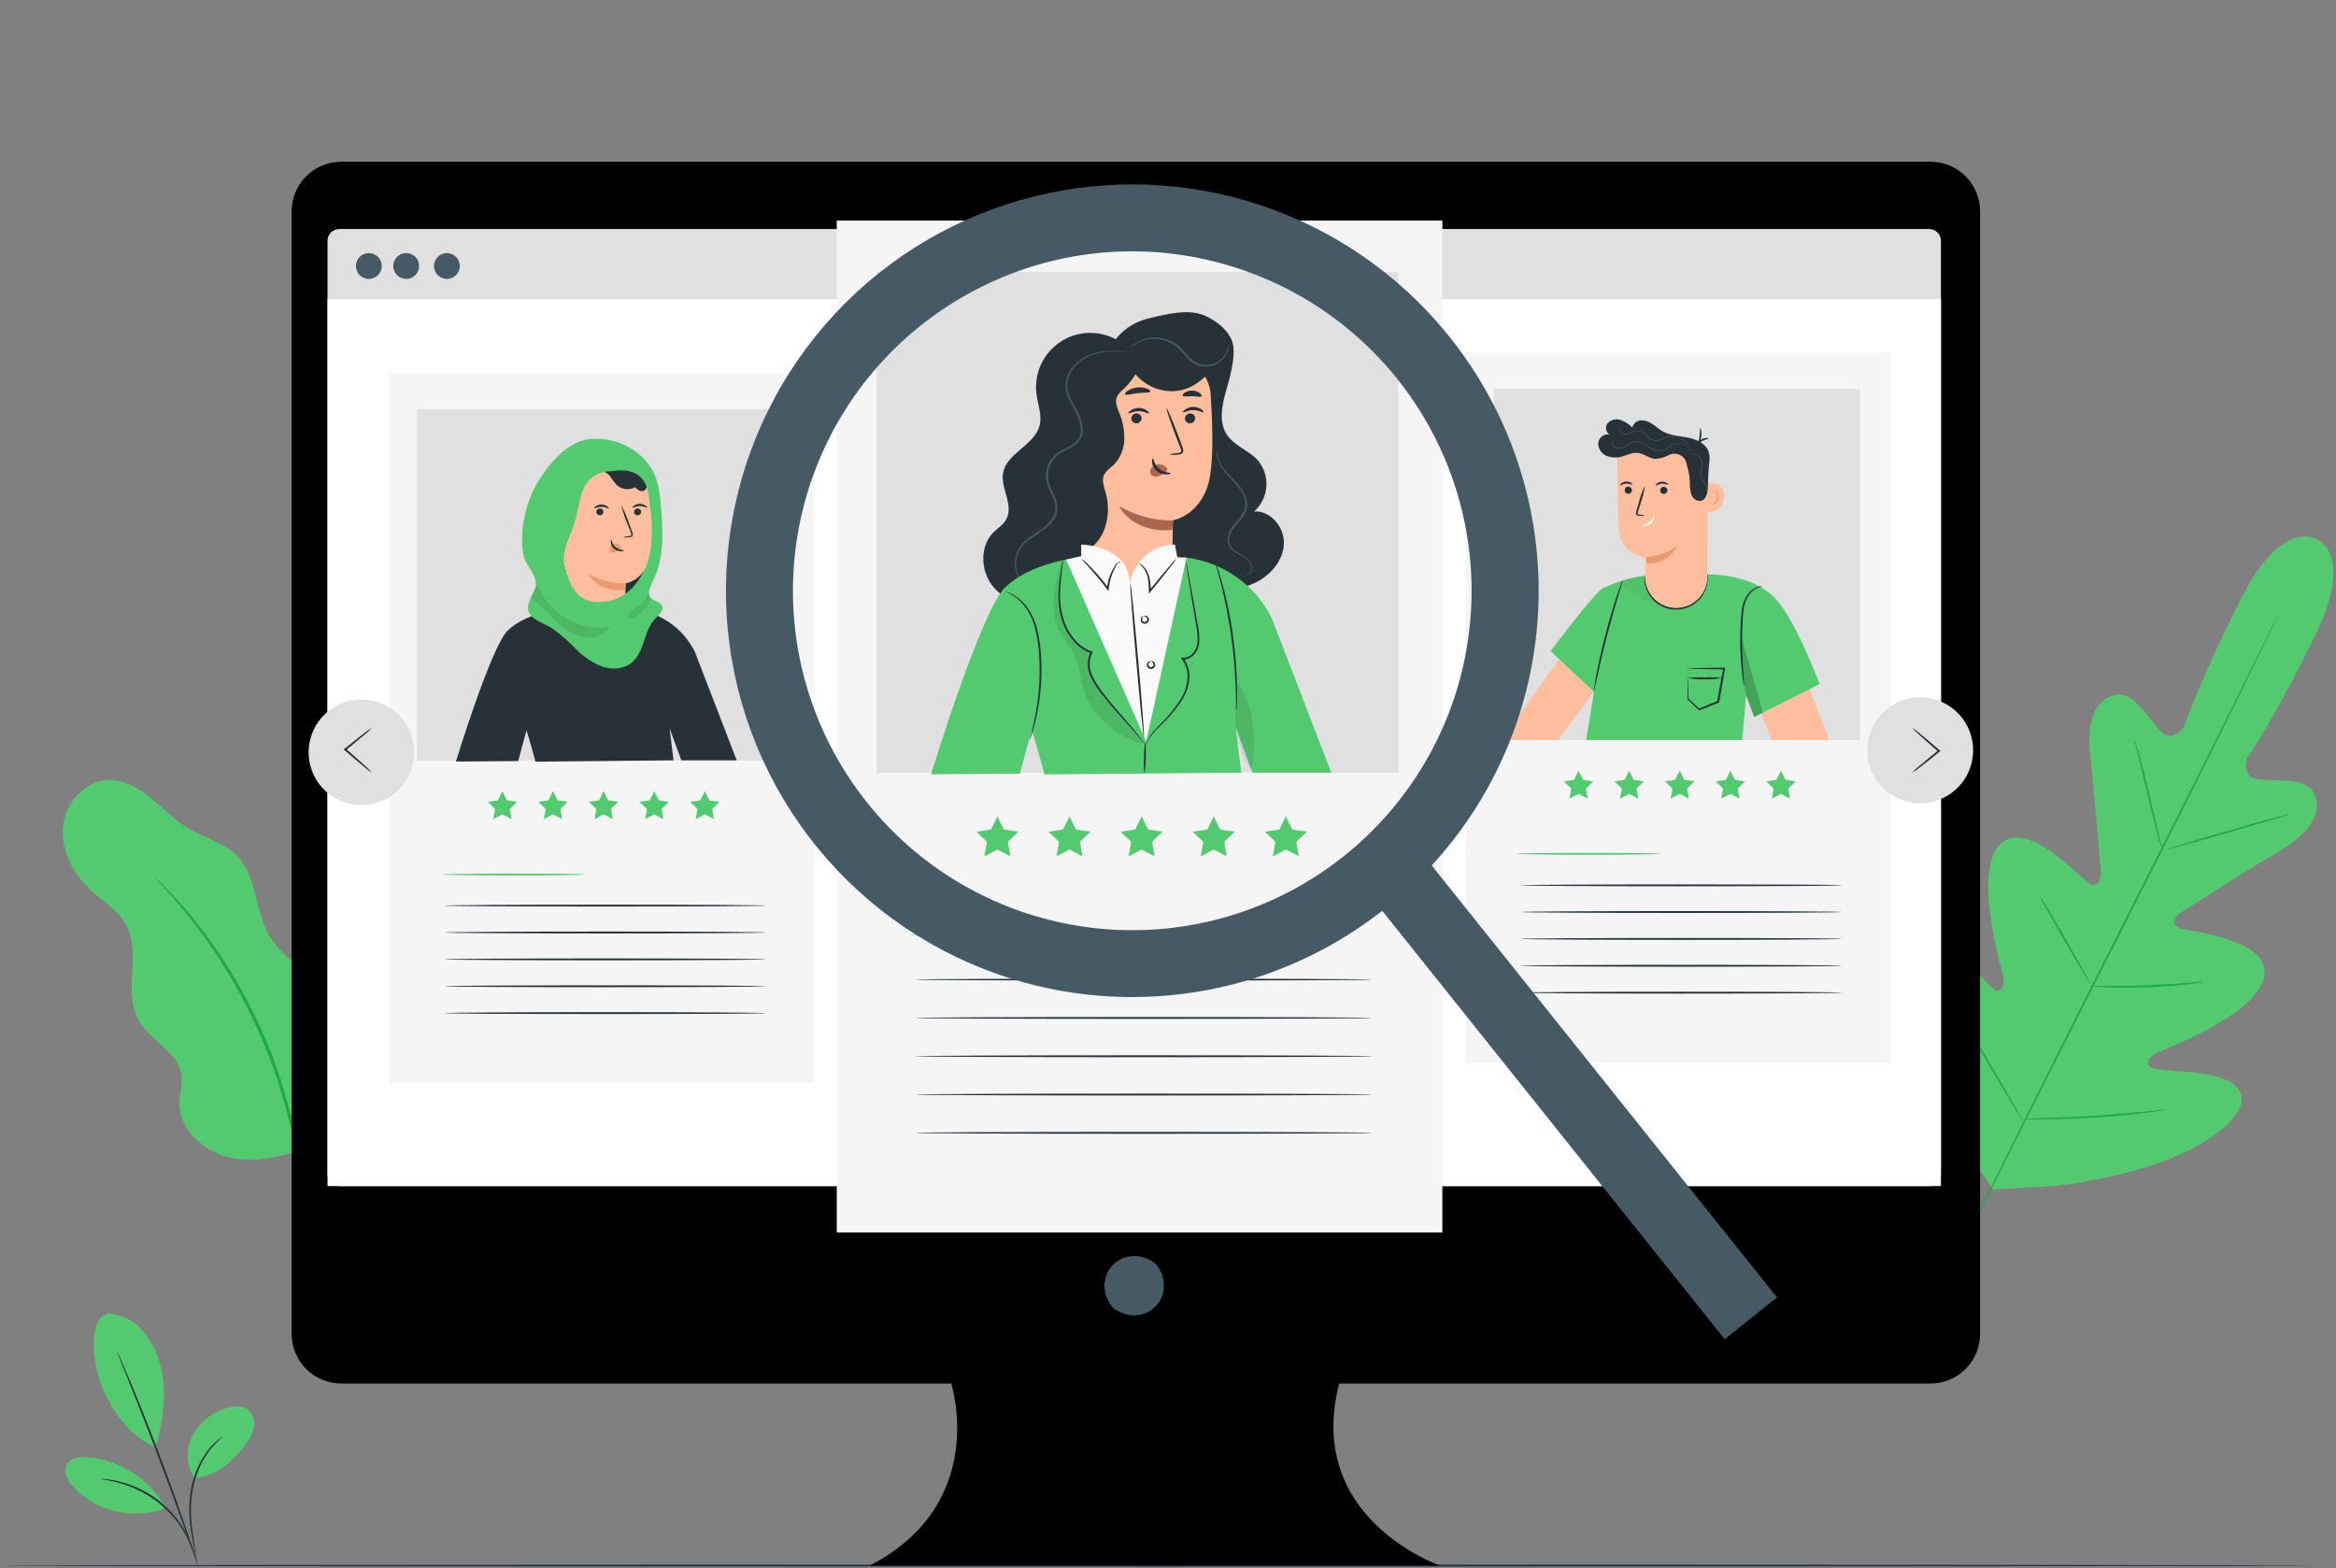 <?xml version="1.0" encoding="UTF-8"?>
<svg xmlns="http://www.w3.org/2000/svg" width="806" height="541" viewBox="0 0 806 541" fill="none">
  <rect x="0" y="0" width="806" height="541" fill="#808080" stroke="none"/>
  <path d="M106.577 395.941C115.782 390.129 119.137 382.608 120.659 371.819C121.384 366.409 120.94 360.905 119.356 355.681C117.773 350.457 115.086 345.633 111.479 341.536C105.442 334.751 96.911 330.099 92.546 322.142C87.906 313.648 88.592 302.41 81.919 295.413C77.329 290.611 70.37 289.052 64.683 285.61C60.043 282.804 56.301 278.763 52.098 275.333C47.895 271.903 42.843 268.997 37.418 269.096C29.248 269.333 22.526 277.041 21.765 285.186C21.004 293.33 25.195 301.4 31.182 306.938C35.522 310.979 40.947 314.172 43.654 319.41C48.768 329.313 42.332 342.447 47.87 352.113C51.911 359.185 61.589 362.926 62.637 371.009C63.011 373.977 62.038 376.945 61.926 379.939C61.552 389.293 69.946 397.226 79.076 399.308C88.205 401.391 97.722 398.947 106.515 395.854" fill="#54CA70"></path>
  <path d="M53.559 302.834C53.825 303.245 54.134 303.625 54.481 303.969L57.3 307.088C58.548 308.41 60.057 310.056 61.678 312.077C63.3 314.097 65.295 316.267 67.203 318.911L70.284 322.977C71.357 324.399 72.342 325.958 73.44 327.53C75.66 330.635 77.73 334.165 79.988 337.832C84.647 345.905 88.735 354.295 92.223 362.939C95.588 371.64 98.334 380.567 100.442 389.655C101.303 393.871 102.201 397.862 102.7 401.653C102.974 403.537 103.311 405.395 103.511 407.129C103.71 408.862 103.86 410.584 104.034 412.205C104.446 415.435 104.496 418.441 104.658 420.936C104.82 423.43 104.87 425.75 104.87 427.571C104.87 429.392 104.87 430.689 104.932 431.762C104.915 432.254 104.948 432.748 105.032 433.234C105.119 432.752 105.161 432.263 105.157 431.774C105.157 430.702 105.244 429.28 105.307 427.571C105.369 425.862 105.419 423.505 105.307 420.911C105.194 418.317 105.207 415.361 104.845 412.105C104.695 410.484 104.546 408.775 104.384 407.004C104.221 405.233 103.897 403.387 103.635 401.491C103.174 397.662 102.313 393.646 101.465 389.405C99.407 380.248 96.672 371.255 93.283 362.502C89.783 353.798 85.643 345.364 80.898 337.271C78.603 333.604 76.495 330.074 74.225 326.969C73.115 325.397 72.093 323.838 71.007 322.429L67.852 318.388C65.894 315.768 63.873 313.598 62.177 311.628C60.481 309.657 58.947 308.048 57.65 306.763L54.669 303.795C54.331 303.439 53.959 303.117 53.559 302.834V302.834Z" fill="#20AA41"></path>
  <path d="M799.334 186.118C799.334 186.118 787.61 178.36 773.329 206.41C759.048 234.461 753.622 250.575 753.622 250.575C753.622 250.575 749.881 256.45 745.802 252.608C741.724 248.767 736.236 237.866 729.376 239.836C722.267 241.869 719.922 249.814 721.281 261.476C722.641 273.138 724.674 298.818 724.848 301.138C725.023 303.458 723.714 306.776 720.546 304.593C717.378 302.41 699.143 282.143 690.038 291.347C680.933 300.552 690.038 332.506 690.973 335.961C691.909 339.416 691.21 340.95 689.552 341.823C687.893 342.696 682.405 335.3 676.979 329.738C671.554 324.175 664.295 318.674 659.518 324.437C654.741 330.199 653.17 354.121 675.932 393.035L687.668 410.347L708.634 409.187C753.373 403.961 771.533 388.32 773.241 381.012C774.95 373.703 766.182 371.208 758.474 370.235C750.766 369.263 741.561 369.337 741.25 367.479C740.938 365.621 741.724 364.186 745.079 362.814C748.434 361.442 779.39 349.519 781.249 336.697C783.107 323.875 755.942 321.531 752.3 320.308C748.658 319.086 750.542 316.03 752.475 314.796C754.408 313.561 776.172 299.704 786.275 293.755C796.378 287.805 801.342 281.157 798.685 274.26C796.116 267.6 784.092 269.745 778.592 268.835C773.092 267.924 775.511 261.351 775.511 261.351C775.511 261.351 785.165 247.282 798.935 218.945C812.704 190.608 799.109 185.906 799.109 185.906" fill="#54CA70"></path>
  <path d="M786.499 211.212L786.237 211.811L785.414 213.57L782.209 220.28C779.415 226.117 775.324 234.523 770.21 244.888C760.008 265.63 745.677 294.166 729.75 325.634C713.822 357.102 699.417 385.602 689.115 406.293L676.929 430.802L673.611 437.462L672.738 439.183C672.641 439.384 672.533 439.58 672.414 439.769L672.676 439.158L673.499 437.412L676.705 430.689C679.498 424.865 683.589 416.458 688.703 406.081C698.905 385.34 713.236 356.803 729.176 325.335C745.116 293.867 759.496 265.38 769.799 244.688L781.947 220.18L785.264 213.507L786.137 211.786C786.374 211.399 786.499 211.212 786.499 211.212Z" fill="#20AA41"></path>
  <path d="M736.492 255.439C736.728 255.874 736.912 256.334 737.041 256.811C737.353 257.734 737.752 259.081 738.226 260.753C739.174 264.095 740.359 268.748 741.581 273.911L744.662 287.119C745.036 288.703 745.36 290.038 745.622 291.111C745.776 291.592 745.872 292.09 745.909 292.595C745.684 292.144 745.504 291.672 745.373 291.185C745.073 290.262 744.674 288.903 744.213 287.232C743.302 283.877 742.167 279.212 740.945 274.061C739.723 268.91 738.625 264.395 737.777 260.877L736.804 256.886C736.652 256.416 736.547 255.931 736.492 255.439V255.439Z" fill="#20AA41"></path>
  <path d="M747.809 292.981C747.809 292.807 757.238 289.938 769.012 286.558C780.786 283.178 790.315 280.584 790.364 280.758C790.414 280.933 780.935 283.802 769.161 287.182C757.387 290.562 747.858 293.181 747.809 292.981Z" fill="#20AA41"></path>
  <path d="M721.168 340.227C721.675 340.147 722.189 340.122 722.702 340.152H726.905C730.447 340.152 735.337 340.152 740.737 339.928C746.138 339.703 751.014 339.391 754.544 339.104L758.735 338.78C759.249 338.72 759.768 338.72 760.281 338.78C759.787 338.938 759.277 339.039 758.76 339.079C757.774 339.229 756.353 339.416 754.594 339.616C751.064 340.015 746.175 340.439 740.762 340.626C735.349 340.813 730.447 340.776 726.893 340.626C725.122 340.564 723.687 340.489 722.702 340.414C722.185 340.414 721.67 340.351 721.168 340.227V340.227Z" fill="#20AA41"></path>
  <path d="M703.445 308.497C703.776 308.845 704.053 309.24 704.268 309.669L706.289 312.975C707.973 315.781 710.268 319.685 712.762 324.025C715.257 328.366 717.477 332.294 719.061 335.163L720.894 338.581C721.142 338.973 721.347 339.391 721.505 339.828C721.179 339.476 720.902 339.082 720.682 338.655L718.662 335.388C716.978 332.581 714.683 328.677 712.188 324.349C709.694 320.022 707.474 316.068 705.89 313.199L704.056 309.794C703.808 309.384 703.603 308.95 703.445 308.497Z" fill="#20AA41"></path>
  <path d="M674.684 347.186C675.066 347.663 675.412 348.167 675.719 348.695C676.392 349.806 677.265 351.19 678.326 352.936C680.496 356.516 683.477 361.505 686.719 367.03C689.962 372.555 692.868 377.569 694.951 381.211C695.937 382.97 696.747 384.429 697.383 385.551C697.704 386.07 697.975 386.617 698.194 387.185C697.804 386.715 697.458 386.209 697.159 385.676L694.552 381.448C692.382 377.856 689.401 372.879 686.158 367.354C682.915 361.829 680.009 356.815 677.926 353.161L675.494 348.833C675.172 348.311 674.9 347.76 674.684 347.186Z" fill="#20AA41"></path>
  <path d="M697.859 386.076C698.503 385.972 699.154 385.926 699.805 385.938L705.131 385.764C709.621 385.614 715.82 385.377 722.667 384.928C729.514 384.479 735.701 383.93 740.128 383.494L745.429 382.97C746.077 382.874 746.732 382.836 747.387 382.858C746.76 383.037 746.117 383.158 745.467 383.219C744.219 383.419 742.411 383.668 740.178 383.943C735.713 384.504 729.527 385.19 722.717 385.577C715.907 385.963 709.646 386.188 705.156 386.225C702.898 386.225 701.077 386.225 699.818 386.225C699.161 386.24 698.506 386.19 697.859 386.076Z" fill="#20AA41"></path>
  <path d="M798.657 540.147C798.657 540.334 620.027 540.484 399.74 540.484C179.452 540.484 0.785 540.334 0.785 540.147C0.785 539.96 179.377 539.823 399.74 539.823C620.102 539.823 798.657 539.935 798.657 540.147Z" fill="#263238"></path>
  <path d="M37.504 453.165C39.817 453.343 42.07 453.987 44.128 455.059C46.185 456.131 48.005 457.607 49.477 459.401C52.406 463.014 54.467 467.251 55.501 471.786C57.734 480.517 56.225 490.682 53.68 499.225C44.338 495.795 38.639 485.742 36.069 480.517C32.016 472.173 29.746 454.624 37.504 453.14" fill="#54CA70"></path>
  <path d="M67.085 509.914C65.695 507.72 64.91 505.196 64.811 502.6C64.713 500.004 65.304 497.428 66.524 495.134C67.777 492.864 69.471 490.866 71.505 489.257C73.54 487.649 75.874 486.463 78.373 485.767C80.668 485.081 83.362 484.807 85.308 486.154C86.2 486.837 86.891 487.747 87.308 488.79C87.725 489.833 87.853 490.969 87.677 492.078C87.313 494.298 86.366 496.381 84.933 498.115C80.319 504.251 74.731 509.34 67.085 509.914" fill="#54CA70"></path>
  <path d="M67.861 538.85C67.683 538.262 67.549 537.662 67.462 537.054C67.225 535.807 66.913 534.111 66.539 532.065C65.841 527.912 64.718 522 65.653 515.489C66.338 509.921 68.49 504.635 71.89 500.173C72.938 498.847 74.145 497.653 75.482 496.618C75.836 496.326 76.211 496.059 76.604 495.82C76.87 495.646 77.007 495.571 77.016 495.596C75.267 497.052 73.671 498.682 72.251 500.46C69.011 504.914 66.948 510.113 66.252 515.577C65.317 521.962 66.352 527.824 66.938 532.003C67.262 534.098 67.512 535.744 67.661 536.992C67.797 537.602 67.864 538.225 67.861 538.85V538.85Z" fill="#263238"></path>
  <path d="M40.41 466.348C40.561 466.575 40.686 466.817 40.784 467.071C41.034 467.608 41.346 468.319 41.732 469.167C42.543 470.988 43.69 473.644 45.075 476.937C47.844 483.51 51.535 492.665 55.389 502.855C59.243 513.045 62.524 522.361 64.794 529.121C65.941 532.514 66.839 535.258 67.438 537.166L68.111 539.361C68.207 539.61 68.27 539.87 68.298 540.135C68.171 539.9 68.066 539.654 67.987 539.399C67.775 538.85 67.513 538.152 67.188 537.241C66.502 535.283 65.542 532.589 64.37 529.271C61.975 522.549 58.632 513.269 54.778 503.079C50.924 492.889 47.32 483.809 44.651 477.124L41.495 469.266C41.158 468.393 40.884 467.682 40.66 467.134C40.551 466.881 40.467 466.617 40.41 466.348Z" fill="#263238"></path>
  <path d="M56.898 519.617C54.124 514.898 50.265 510.909 45.64 507.98C41.015 505.052 35.758 503.269 30.306 502.78C27.538 502.555 24.207 502.992 22.948 505.461C21.688 507.931 23.322 510.912 25.193 512.945C29.171 517.18 34.315 520.143 39.975 521.46C45.635 522.776 51.558 522.387 56.998 520.341" fill="#54CA70"></path>
  <path d="M34.473 510.226C35.052 510.202 35.633 510.232 36.206 510.313C36.885 510.355 37.559 510.438 38.227 510.563C39.117 510.689 40 510.864 40.871 511.087C41.938 511.329 42.992 511.628 44.027 511.985C45.219 512.379 46.389 512.837 47.531 513.357C50.154 514.559 52.632 516.057 54.915 517.822C57.172 519.618 59.215 521.669 61.002 523.933C61.771 524.931 62.483 525.972 63.134 527.051C63.738 527.988 64.287 528.958 64.781 529.957C65.187 530.767 65.545 531.6 65.853 532.452C66.126 533.074 66.352 533.716 66.527 534.373C66.733 534.916 66.879 535.481 66.963 536.056C66.826 536.056 66.178 533.699 64.369 530.182C63.876 529.217 63.331 528.281 62.735 527.376C62.071 526.334 61.355 525.327 60.59 524.357C58.813 522.15 56.797 520.146 54.578 518.383C52.335 516.649 49.909 515.164 47.344 513.955C46.208 513.405 45.042 512.918 43.852 512.496C42.767 512.072 41.719 511.798 40.759 511.523C36.93 510.525 34.448 510.376 34.473 510.226Z" fill="#263238"></path>
  <path d="M666.09 55.794H117.741C113.203 55.794 108.85 57.597 105.641 60.806C102.432 64.015 100.629 68.367 100.629 72.906V460.224C100.629 464.762 102.432 469.115 105.641 472.324C108.85 475.533 113.203 477.336 117.741 477.336H328.2C328.2 477.336 341.583 518.732 300.088 540.147H496.865C496.865 540.147 450.018 524.095 462.054 477.336H666.09C670.628 477.336 674.981 475.533 678.19 472.324C681.399 469.115 683.202 464.762 683.202 460.224V72.906C683.202 68.367 681.399 64.015 678.19 60.806C674.981 57.597 670.628 55.794 666.09 55.794Z" fill="black"></path>
  <path d="M399.233 436.601C406.717 447.265 395.018 458.939 384.354 451.481C383.999 451.229 383.691 450.916 383.443 450.558C375.96 439.906 387.659 428.245 398.323 435.691C398.68 435.936 398.988 436.244 399.233 436.601V436.601Z" fill="#455A64"></path>
  <path d="M665.619 79.017H117.082C114.83 79.017 113.004 80.843 113.004 83.096V405.146C113.004 407.398 114.83 409.224 117.082 409.224H665.619C667.871 409.224 669.697 407.398 669.697 405.146V83.096C669.697 80.843 667.871 79.017 665.619 79.017Z" fill="#E0E0E0"></path>
  <path d="M669.697 103.201H113.004V409.212H669.697V103.201Z" fill="white"></path>
  <path d="M158.647 91.764C158.65 92.646 158.391 93.508 157.902 94.243C157.414 94.977 156.719 95.549 155.905 95.888C155.09 96.227 154.194 96.316 153.329 96.144C152.464 95.973 151.67 95.549 151.046 94.925C150.423 94.302 149.999 93.507 149.827 92.642C149.656 91.777 149.745 90.881 150.084 90.067C150.422 89.253 150.995 88.558 151.729 88.069C152.463 87.581 153.326 87.322 154.207 87.324C155.385 87.324 156.514 87.792 157.347 88.624C158.18 89.457 158.647 90.587 158.647 91.764Z" fill="#455A64"></path>
  <path d="M131.71 91.764C131.712 92.645 131.453 93.507 130.966 94.241C130.478 94.975 129.783 95.548 128.97 95.887C128.157 96.226 127.261 96.316 126.396 96.145C125.532 95.975 124.737 95.552 124.113 94.93C123.489 94.307 123.064 93.514 122.891 92.65C122.718 91.786 122.806 90.89 123.142 90.076C123.479 89.261 124.05 88.565 124.782 88.075C125.515 87.585 126.376 87.324 127.257 87.324C127.841 87.322 128.42 87.436 128.96 87.658C129.5 87.881 129.991 88.208 130.405 88.62C130.819 89.032 131.147 89.523 131.371 90.062C131.595 90.602 131.71 91.18 131.71 91.764Z" fill="#455A64"></path>
  <path d="M144.608 91.764C144.611 92.645 144.352 93.507 143.864 94.241C143.376 94.975 142.682 95.548 141.868 95.887C141.055 96.226 140.159 96.316 139.295 96.145C138.43 95.975 137.636 95.552 137.012 94.93C136.388 94.307 135.962 93.514 135.79 92.65C135.617 91.786 135.704 90.89 136.041 90.076C136.377 89.261 136.948 88.565 137.681 88.075C138.413 87.585 139.275 87.324 140.156 87.324C140.74 87.322 141.319 87.436 141.859 87.658C142.399 87.881 142.89 88.208 143.303 88.62C143.717 89.032 144.045 89.523 144.269 90.062C144.493 90.602 144.608 91.18 144.608 91.764V91.764Z" fill="#455A64"></path>
  <path d="M652.378 121.648H505.777V366.581H652.378V121.648Z" fill="#F5F5F5"></path>
  <path d="M544.666 265.879L546.238 269.06L549.755 269.583L547.21 272.053L547.809 275.558L544.666 273.899L541.523 275.558L542.134 272.053L539.59 269.583L543.095 269.06L544.666 265.879Z" fill="#54CA70"></path>
  <path d="M562.128 265.879L563.699 269.06L567.217 269.583L564.672 272.053L565.271 275.558L562.128 273.899L558.985 275.558L559.583 272.053L557.039 269.583L560.556 269.06L562.128 265.879Z" fill="#54CA70"></path>
  <path d="M579.576 265.879L581.148 269.06L584.665 269.583L582.121 272.053L582.719 275.558L579.576 273.899L576.446 275.558L577.044 272.053L574.5 269.583L578.005 269.06L579.576 265.879Z" fill="#54CA70"></path>
  <path d="M597.038 265.879L598.61 269.06L602.127 269.583L599.582 272.053L600.181 275.558L597.038 273.899L593.895 275.558L594.494 272.053L591.949 269.583L595.466 269.06L597.038 265.879Z" fill="#54CA70"></path>
  <path d="M614.486 265.879L616.058 269.06L619.575 269.583L617.031 272.053L617.63 275.558L614.486 273.899L611.356 275.558L611.955 272.053L609.41 269.583L612.927 269.06L614.486 265.879Z" fill="#54CA70"></path>
  <path d="M573.09 294.591C573.09 294.778 561.965 294.915 548.232 294.915C534.5 294.915 523.375 294.778 523.375 294.591C523.375 294.404 534.5 294.266 548.232 294.266C561.965 294.266 573.09 294.416 573.09 294.591Z" fill="#54CA70"></path>
  <path d="M635.563 305.454C635.563 305.629 610.743 305.778 580.123 305.778C549.504 305.778 524.684 305.629 524.684 305.454C524.684 305.279 549.504 305.13 580.123 305.13C610.743 305.13 635.563 305.204 635.563 305.454Z" fill="#263238"></path>
  <path d="M635.563 314.659C635.563 314.833 610.743 314.983 580.123 314.983C549.504 314.983 524.684 314.833 524.684 314.659C524.684 314.484 549.504 314.334 580.123 314.334C610.743 314.334 635.563 314.484 635.563 314.659Z" fill="#263238"></path>
  <path d="M635.563 323.938C635.563 324.113 610.743 324.263 580.123 324.263C549.504 324.263 524.684 324.113 524.684 323.938C524.684 323.764 549.504 323.614 580.123 323.614C610.743 323.614 635.563 323.751 635.563 323.938Z" fill="#263238"></path>
  <path d="M635.563 333.205C635.563 333.392 610.743 333.529 580.123 333.529C549.504 333.529 524.684 333.392 524.684 333.205C524.684 333.018 549.504 332.881 580.123 332.881C610.743 332.881 635.563 333.031 635.563 333.205Z" fill="#263238"></path>
  <path d="M635.563 342.485C635.563 342.659 610.743 342.809 580.123 342.809C549.504 342.809 524.684 342.659 524.684 342.485C524.684 342.31 549.504 342.16 580.123 342.16C610.743 342.16 635.563 342.298 635.563 342.485Z" fill="#263238"></path>
  <path d="M641.701 134.083H515.418V255.315H641.701V134.083Z" fill="#E0E0E0"></path>
  <path d="M622.941 234.187L631.148 255.327H611.267L606.789 243.815L622.941 234.187Z" fill="#FFBE9D"></path>
  <path d="M547.25 255.327H601.093C601.929 247.37 602.452 239.849 602.452 239.849L605.221 247.333L627.834 236.02C627.834 236.02 619.614 214.106 612.73 206.685C603.999 197.293 588.396 198.229 588.396 198.229L568.091 198.565C562.894 199.18 557.836 200.656 553.124 202.931L552.625 203.08V203.18C548.235 206.922 535.039 224.608 535.039 224.608L539.903 229.335L549.881 238.627C549.869 238.656 549.862 238.688 549.862 238.72C549.862 238.753 549.869 238.784 549.881 238.814C549.956 239.824 547.25 255.327 547.25 255.327Z" fill="#54CA70"></path>
  <path d="M588.966 197.505C588.966 197.505 589.029 197.63 589.079 197.867C589.152 198.221 589.198 198.579 589.216 198.94C589.28 200.276 589.094 201.613 588.667 202.881C588.023 204.781 586.882 206.473 585.362 207.783C583.452 209.355 581.072 210.246 578.599 210.316C576.127 210.386 573.701 209.631 571.705 208.169C570.119 206.941 568.889 205.314 568.137 203.455C567.642 202.213 567.383 200.888 567.377 199.551C567.368 199.188 567.393 198.824 567.451 198.466C567.451 198.229 567.514 198.104 567.539 198.104C567.555 199.878 567.902 201.633 568.561 203.28C569.337 205.021 570.543 206.537 572.066 207.683C573.966 209.036 576.256 209.732 578.588 209.667C580.919 209.602 583.166 208.778 584.988 207.321C586.445 206.095 587.562 204.515 588.23 202.731C588.804 201.052 589.054 199.278 588.966 197.505V197.505Z" fill="#263238"></path>
  <path d="M608.199 202.32C608.199 202.382 607.651 202.32 606.765 202.694C605.513 203.168 604.422 203.99 603.622 205.064C602.476 206.688 601.775 208.584 601.589 210.564C601.29 212.797 601.227 215.316 601.128 217.935C600.99 223.199 601.19 227.913 601.439 231.405C601.552 233.014 601.664 234.374 601.739 235.471C601.822 235.97 601.843 236.477 601.801 236.981C601.65 236.501 601.546 236.008 601.489 235.509C601.352 234.548 601.153 233.164 600.978 231.443C600.526 226.951 600.359 222.435 600.479 217.923C600.522 215.421 600.697 212.923 601.003 210.439C601.224 208.367 602.009 206.396 603.273 204.739C604.143 203.63 605.338 202.819 606.69 202.419C607.051 202.31 607.424 202.252 607.8 202.245C608.062 202.282 608.199 202.295 608.199 202.32Z" fill="#263238"></path>
  <path d="M559.936 200.05C559.858 200.567 559.732 201.077 559.561 201.571C559.225 202.669 558.813 204.066 558.314 205.675C557.279 209.13 555.895 213.919 554.498 219.257C553.101 224.595 552.003 229.447 551.23 232.977C550.856 234.636 550.544 236.033 550.294 237.155C550.213 237.676 550.075 238.186 549.883 238.677C549.89 238.149 549.945 237.623 550.045 237.105C550.195 236.108 550.444 234.611 550.768 232.89C551.442 229.323 552.49 224.433 553.874 219.095C555.258 213.757 556.73 208.968 557.878 205.538C558.451 203.816 558.938 202.444 559.299 201.497C559.462 200.994 559.675 200.509 559.936 200.05V200.05Z" fill="#263238"></path>
  <path opacity="0.2" d="M600.766 219.395L608.25 245.911L605.269 247.408L602.5 239.924C602.5 239.924 599.756 224.134 600.766 219.395Z" fill="black"></path>
  <g opacity="0.2">
    <path opacity="0.2" d="M560.803 200.075C556.475 202.27 567.102 207.957 571.954 207.907L568.661 198.478C568.661 198.478 562.25 199.339 560.803 200.075Z" fill="black"></path>
  </g>
  <path d="M579.079 209.716C577.576 209.818 576.069 209.604 574.654 209.085C573.24 208.567 571.95 207.757 570.869 206.708C569.788 205.658 568.94 204.394 568.379 202.995C567.819 201.597 567.56 200.096 567.617 198.59C567.742 195.136 567.854 192.354 567.854 192.354C567.854 192.354 559.286 191.606 558.612 183.137C557.939 174.668 558.088 155.099 558.088 155.099C562.769 152.704 568.004 151.602 573.254 151.907C578.503 152.212 583.575 153.912 587.947 156.833L589.269 157.706L589.107 199.089C589.082 201.798 588.035 204.398 586.176 206.368C584.317 208.338 581.782 209.534 579.079 209.716V209.716Z" fill="#FFBE9D"></path>
  <path d="M562.688 170.016C562.867 169.843 562.99 169.621 563.042 169.378C563.093 169.135 563.071 168.882 562.978 168.652C562.885 168.421 562.725 168.224 562.519 168.085C562.313 167.946 562.07 167.872 561.821 167.872C561.573 167.872 561.33 167.946 561.124 168.085C560.918 168.224 560.758 168.421 560.665 168.652C560.572 168.882 560.55 169.135 560.601 169.378C560.653 169.621 560.776 169.843 560.955 170.016C561.187 170.241 561.498 170.367 561.821 170.367C562.145 170.367 562.456 170.241 562.688 170.016V170.016Z" fill="#263238"></path>
  <path d="M558.936 167.497C559.073 167.634 559.859 166.948 561.032 166.861C562.204 166.773 563.09 167.322 563.202 167.16C563.314 166.998 563.114 166.836 562.728 166.574C562.2 166.252 561.585 166.104 560.969 166.15C560.356 166.199 559.775 166.444 559.31 166.848C558.974 167.16 558.861 167.434 558.936 167.497Z" fill="#263238"></path>
  <path d="M573.342 168.158C573.139 168.3 572.982 168.499 572.893 168.73C572.803 168.961 572.785 169.214 572.839 169.455C572.894 169.697 573.019 169.917 573.199 170.087C573.38 170.257 573.606 170.37 573.851 170.411C574.095 170.451 574.346 170.418 574.572 170.316C574.797 170.213 574.987 170.046 575.117 169.835C575.248 169.624 575.312 169.379 575.302 169.131C575.292 168.884 575.209 168.645 575.063 168.445C574.871 168.181 574.583 168.004 574.261 167.95C573.939 167.896 573.609 167.971 573.342 168.158V168.158Z" fill="#263238"></path>
  <path d="M571.283 167.534C571.433 167.671 572.218 166.973 573.391 166.886C574.563 166.798 575.436 167.347 575.561 167.185C575.686 167.023 575.474 166.861 575.075 166.611C574.556 166.279 573.942 166.13 573.329 166.187C572.715 166.227 572.132 166.468 571.67 166.873C571.32 167.197 571.221 167.472 571.283 167.534Z" fill="#263238"></path>
  <path d="M567.565 177.811C566.944 177.617 566.295 177.529 565.645 177.549C565.333 177.549 565.096 177.475 565.058 177.312C565.03 177.008 565.086 176.702 565.221 176.427L565.981 173.932C566.72 171.866 567.25 169.731 567.565 167.559C566.612 169.534 565.868 171.603 565.345 173.733C565.096 174.581 564.859 175.392 564.634 176.227C564.471 176.623 564.44 177.06 564.547 177.475C564.598 177.59 564.676 177.692 564.773 177.772C564.871 177.852 564.985 177.908 565.108 177.936C565.282 177.966 565.459 177.966 565.632 177.936C566.279 178.008 566.933 177.965 567.565 177.811V177.811Z" fill="#263238"></path>
  <path d="M567.84 192.192C571.759 192.002 575.533 190.647 578.678 188.301C578.678 188.301 576.471 194.537 567.965 194.387L567.84 192.192Z" fill="#EB996E"></path>
  <path d="M588.897 166.686C589.059 166.624 595.831 165.888 594.759 172.436C593.836 178.086 587.749 176.365 587.762 176.178C587.774 175.99 588.897 166.686 588.897 166.686Z" fill="#FFBE9D"></path>
  <path d="M590.129 173.683C590.129 173.683 590.216 173.758 590.379 173.845C590.605 173.964 590.869 173.99 591.114 173.92C591.484 173.707 591.793 173.402 592.012 173.035C592.23 172.668 592.351 172.251 592.362 171.825C592.419 171.345 592.363 170.858 592.2 170.403C592.158 170.223 592.074 170.055 591.955 169.914C591.836 169.773 591.684 169.663 591.514 169.592C591.402 169.557 591.281 169.561 591.172 169.605C591.063 169.648 590.972 169.727 590.915 169.829C590.828 169.979 590.915 170.091 590.828 170.091C590.74 170.091 590.715 169.991 590.828 169.767C590.873 169.631 590.96 169.513 591.077 169.43C591.24 169.326 591.437 169.29 591.626 169.33C591.855 169.391 592.063 169.51 592.232 169.677C592.4 169.843 592.522 170.05 592.586 170.278C592.784 170.781 592.861 171.324 592.811 171.862C592.8 172.364 592.642 172.852 592.355 173.264C592.069 173.677 591.668 173.996 591.202 174.182C591.048 174.216 590.888 174.214 590.735 174.177C590.581 174.14 590.438 174.07 590.316 173.97C590.129 173.82 590.104 173.696 590.129 173.683Z" fill="#EB996E"></path>
  <path d="M587.47 172.573C586.161 173.359 584.377 172.373 583.729 171.002C583.2 169.562 582.975 168.029 583.068 166.499C582.992 164.414 582.632 162.349 581.995 160.363C581.913 159.636 581.648 158.942 581.223 158.346C580.799 157.75 580.23 157.272 579.569 156.958C578.909 156.643 578.179 156.502 577.449 156.548C576.719 156.594 576.013 156.825 575.397 157.22C574.028 157.904 572.525 158.278 570.994 158.317C568.986 158.142 567.327 156.558 565.319 156.284C563.311 156.01 561.69 156.92 559.881 157.432C558.085 158.028 556.137 157.984 554.369 157.307C553.498 156.955 552.753 156.349 552.23 155.568C551.708 154.788 551.432 153.868 551.438 152.929C551.473 152.467 551.604 152.017 551.822 151.609C552.041 151.201 552.343 150.842 552.708 150.557C553.073 150.272 553.493 150.066 553.943 149.952C554.392 149.839 554.86 149.821 555.316 149.898C554.994 149.679 554.723 149.393 554.522 149.059C554.32 148.725 554.194 148.352 554.15 147.965C554.106 147.578 554.146 147.185 554.268 146.815C554.39 146.445 554.59 146.105 554.855 145.82C555.438 145.275 556.161 144.904 556.943 144.747C557.725 144.591 558.535 144.656 559.283 144.934C560.764 145.506 562.108 146.386 563.224 147.516C563.377 146.823 563.757 146.201 564.304 145.749C564.851 145.297 565.533 145.041 566.242 145.021C567.685 145.028 569.087 145.505 570.234 146.381C571.481 147.179 572.491 148.152 573.751 148.875C576.245 150.26 579.214 150.41 582.02 150.921C584.826 151.432 587.832 152.567 589.192 155.087C590.439 157.294 589.591 159.951 589.491 162.47C589.391 164.99 589.379 165.676 589.254 168.133C589.229 168.046 589.391 171.463 587.47 172.573Z" fill="#263238"></path>
  <path d="M566.504 181.241C566.504 181.316 566.816 181.453 567.389 181.441C568.138 181.417 568.861 181.166 569.463 180.72C570.065 180.274 570.516 179.656 570.757 178.946C570.932 178.398 570.882 178.048 570.757 178.036C570.632 178.024 570.296 179.283 569.061 180.256C568.266 180.717 567.403 181.05 566.504 181.241V181.241Z" fill="white"></path>
  <path d="M556.766 151.632C556.571 151.769 556.418 151.959 556.328 152.18C556.237 152.402 556.212 152.644 556.255 152.879C556.309 153.411 556.558 153.904 556.953 154.264C557.229 154.483 557.55 154.639 557.892 154.721C558.235 154.803 558.591 154.808 558.937 154.737C559.763 154.579 560.551 154.261 561.256 153.802C562.025 153.272 562.865 152.852 563.751 152.555C564.762 152.341 565.817 152.5 566.719 153.004C567.68 153.478 568.578 154.164 569.575 154.775C570.514 155.446 571.639 155.808 572.793 155.81C573.863 155.671 574.862 155.2 575.649 154.463C576.354 153.843 577.171 153.364 578.057 153.054C578.843 152.863 579.668 152.911 580.426 153.191C581.55 153.595 582.475 154.417 583.008 155.486C583.172 155.888 583.293 156.306 583.37 156.733C583.37 156.302 583.276 155.877 583.096 155.486C582.842 154.93 582.481 154.431 582.034 154.016C581.587 153.6 581.061 153.278 580.489 153.066C579.694 152.758 578.824 152.697 577.994 152.892C577.072 153.191 576.223 153.68 575.5 154.326C574.728 155.003 573.774 155.437 572.756 155.573C571.649 155.564 570.573 155.211 569.675 154.563C568.702 153.964 567.792 153.316 566.794 152.792C565.844 152.268 564.737 152.105 563.676 152.33C562.791 152.63 561.952 153.05 561.182 153.578C560.5 154.031 559.738 154.349 558.937 154.513C558.614 154.587 558.278 154.589 557.955 154.518C557.631 154.447 557.327 154.304 557.066 154.101C556.695 153.78 556.448 153.339 556.367 152.854C556.329 152.633 556.345 152.406 556.415 152.193C556.484 151.98 556.605 151.787 556.766 151.632V151.632Z" fill="#455A64"></path>
  <path d="M560.517 147.167C560.454 147.074 560.368 147.001 560.267 146.955C560.122 146.884 559.962 146.847 559.8 146.847C559.638 146.847 559.478 146.884 559.332 146.955C559.092 147.054 558.892 147.231 558.763 147.457C558.635 147.682 558.585 147.944 558.621 148.202C558.669 148.543 558.811 148.864 559.031 149.128C559.251 149.393 559.541 149.59 559.868 149.698C560.653 149.927 561.491 149.888 562.25 149.586C563.086 149.251 563.95 148.992 564.832 148.813C565.317 148.778 565.804 148.851 566.257 149.028C566.711 149.205 567.119 149.481 567.451 149.836C568.172 150.646 569.014 151.34 569.946 151.894C570.47 152.078 571.025 152.157 571.58 152.124C572.134 152.092 572.677 151.95 573.176 151.706C574.078 151.287 575.029 150.985 576.008 150.808C577.406 150.618 578.829 150.855 580.091 151.487C581.353 152.119 582.394 153.117 583.079 154.351C583.478 155.062 583.603 155.498 583.628 155.486C583.525 155.077 583.37 154.683 583.167 154.313C582.631 153.281 581.846 152.398 580.884 151.744C579.443 150.77 577.695 150.357 575.97 150.584C574.976 150.761 574.008 151.063 573.089 151.482C572.62 151.715 572.109 151.852 571.586 151.884C571.064 151.916 570.54 151.843 570.046 151.669C569.12 151.126 568.279 150.45 567.551 149.661C567.197 149.283 566.761 148.99 566.277 148.804C565.794 148.618 565.274 148.544 564.757 148.588C563.859 148.769 562.981 149.04 562.138 149.399C561.437 149.683 560.664 149.735 559.931 149.549C559.63 149.456 559.362 149.281 559.157 149.042C558.951 148.804 558.818 148.513 558.771 148.202C558.729 147.968 558.769 147.727 558.882 147.519C558.995 147.311 559.176 147.147 559.394 147.054C559.531 146.99 559.68 146.956 559.831 146.956C559.982 146.956 560.131 146.99 560.267 147.054C560.442 147.054 560.504 147.179 560.517 147.167Z" fill="#455A64"></path>
  <path d="M585.566 153.802C585.728 153.865 586.189 152.842 587.287 152.168C588.384 151.495 589.482 151.507 589.495 151.333C589.507 151.158 589.233 151.133 588.746 151.121C588.114 151.136 587.498 151.321 586.963 151.657C586.427 151.993 585.992 152.467 585.703 153.029C585.503 153.478 585.491 153.777 585.566 153.802Z" fill="#263238"></path>
  <path d="M586.562 147.528C586.388 147.528 586.637 148.85 586.425 150.409C586.213 151.968 585.689 153.141 585.839 153.228C586.492 152.447 586.907 151.494 587.035 150.484C587.163 149.474 586.999 148.448 586.562 147.528Z" fill="#263238"></path>
  <path d="M588.542 170.266C588.774 169.912 588.925 169.513 588.988 169.095C589.05 168.678 589.022 168.252 588.904 167.846C588.65 166.972 588.183 166.175 587.545 165.526C587.217 165.14 586.993 164.676 586.896 164.179C586.853 163.631 586.921 163.079 587.096 162.558C587.44 161.494 587.504 160.36 587.283 159.265C587.084 158.358 586.544 157.563 585.774 157.045C585.256 156.705 584.646 156.535 584.027 156.558C583.803 156.568 583.582 156.623 583.379 156.721C583.379 156.721 583.616 156.721 584.027 156.658C584.618 156.667 585.192 156.854 585.674 157.195C586.394 157.694 586.89 158.455 587.058 159.315C587.262 160.375 587.194 161.469 586.859 162.495C586.674 163.049 586.607 163.635 586.659 164.217C586.767 164.752 587.012 165.251 587.37 165.663C587.996 166.283 588.462 167.045 588.73 167.883C588.861 168.462 588.861 169.063 588.73 169.642C588.688 169.856 588.625 170.064 588.542 170.266V170.266Z" fill="#455A64"></path>
  <path d="M582.383 230.62C582.399 230.89 582.399 231.16 582.383 231.43C582.383 232.017 582.383 232.678 582.446 233.576C582.446 235.421 582.558 238.016 582.583 241.146L582.508 240.947L586.349 244.526H586.025L592.636 241.845L592.449 242.094C592.475 241.885 592.512 241.676 592.561 241.471C593.284 237.542 593.958 233.838 594.556 230.62L594.843 230.956C591.164 230.956 588.071 230.869 585.863 230.819L583.281 230.744C582.979 230.727 582.679 230.686 582.383 230.62C582.664 230.577 582.947 230.556 583.231 230.557L585.726 230.482C587.909 230.482 591.077 230.358 594.881 230.333H595.217V230.67C594.644 233.9 593.97 237.604 593.297 241.533L593.184 242.157V242.331L593.022 242.406L586.399 245.038L586.212 245.113L586.075 244.975L582.333 241.346L582.246 241.259V241.146C582.246 237.904 582.333 235.234 582.383 233.413C582.383 232.578 582.383 231.892 582.458 231.318C582.404 231.089 582.379 230.855 582.383 230.62Z" fill="#263238"></path>
  <path d="M594.118 233.875C592.187 234.303 590.207 234.467 588.231 234.361C586.254 234.473 584.27 234.322 582.332 233.912C584.289 233.676 586.263 233.609 588.231 233.713C590.195 233.601 592.164 233.655 594.118 233.875Z" fill="#263238"></path>
  <path d="M537.819 227.364C538.081 227.626 517.863 255.327 517.863 255.327H537.682L549.843 238.664L537.819 227.364Z" fill="#FFBE9D"></path>
  <path d="M497.674 76.099H288.711V425.214H497.674V76.099Z" fill="#F5F5F5"></path>
  <path d="M344.153 281.681L346.385 286.209L351.399 286.945L347.77 290.474L348.63 295.463L344.153 293.106L339.663 295.463L340.523 290.474L336.906 286.945L341.908 286.209L344.153 281.681Z" fill="#54CA70"></path>
  <path d="M369.02 281.681L371.265 286.209L376.266 286.945L372.649 290.474L373.497 295.463L369.02 293.106L364.542 295.463L365.403 290.474L361.773 286.945L366.787 286.209L369.02 281.681Z" fill="#54CA70"></path>
  <path d="M393.903 281.681L396.148 286.209L401.149 286.945L397.532 290.474L398.38 295.463L393.903 293.106L389.425 295.463L390.286 290.474L386.656 286.945L391.67 286.209L393.903 281.681Z" fill="#54CA70"></path>
  <path d="M418.789 281.681L421.034 286.209L426.036 286.945L422.419 290.474L423.267 295.463L418.789 293.106L414.312 295.463L415.172 290.474L411.543 286.945L416.544 286.209L418.789 281.681Z" fill="#54CA70"></path>
  <path d="M443.668 281.681L445.901 286.209L450.915 286.945L447.285 290.474L448.146 295.463L443.668 293.106L439.191 295.463L440.039 290.474L436.422 286.945L441.423 286.209L443.668 281.681Z" fill="#54CA70"></path>
  <path d="M384.661 322.604C384.661 322.778 368.796 322.928 349.227 322.928C329.658 322.928 313.793 322.778 313.793 322.604C313.793 322.429 329.658 322.279 349.227 322.279C368.796 322.279 384.661 322.417 384.661 322.604Z" fill="#54CA70"></path>
  <path d="M473.698 337.982C473.698 338.169 438.314 338.306 394.685 338.306C351.057 338.306 315.66 338.169 315.66 337.982C315.66 337.795 351.032 337.657 394.685 337.657C438.339 337.657 473.698 337.807 473.698 337.982Z" fill="#263238"></path>
  <path d="M473.698 351.203C473.698 351.377 438.314 351.527 394.685 351.527C351.057 351.527 315.66 351.377 315.66 351.203C315.66 351.028 351.032 350.878 394.685 350.878C438.339 350.878 473.698 351.028 473.698 351.203Z" fill="#263238"></path>
  <path d="M473.698 364.423C473.698 364.598 438.314 364.748 394.685 364.748C351.057 364.748 315.66 364.598 315.66 364.423C315.66 364.249 351.032 364.099 394.685 364.099C438.339 364.099 473.698 364.236 473.698 364.423Z" fill="#263238"></path>
  <path d="M473.698 377.644C473.698 377.819 438.314 377.968 394.685 377.968C351.057 377.968 315.66 377.819 315.66 377.644C315.66 377.47 351.032 377.32 394.685 377.32C438.339 377.32 473.698 377.457 473.698 377.644Z" fill="#263238"></path>
  <path d="M473.698 390.852C473.698 391.039 438.314 391.177 394.685 391.177C351.057 391.177 315.66 391.039 315.66 390.852C315.66 390.665 351.032 390.528 394.685 390.528C438.339 390.528 473.698 390.678 473.698 390.852Z" fill="#263238"></path>
  <path d="M482.455 93.822H302.453V266.627H482.455V93.822Z" fill="#E0E0E0"></path>
  <path d="M382.142 122.459C384.025 116.135 389.812 111.408 396.223 109.874C402.634 108.34 410.591 106.245 416.466 109.238C420.133 111.109 423.65 113.828 425.097 117.682C426.806 122.259 424.174 130.79 422.864 135.492C421.555 140.194 420.569 145.57 423.151 149.711C425.733 153.852 430.809 155.298 434.002 158.816C436.123 161.346 437.174 164.602 436.935 167.894C436.695 171.186 435.182 174.256 432.717 176.452C438.392 176.115 443.182 181.902 442.982 187.577C442.783 193.252 438.629 198.241 433.566 200.81C428.502 203.38 422.652 203.916 416.977 203.928C409.931 203.939 402.904 203.207 396.011 201.746C390.336 200.498 384.412 198.64 380.72 194.162C377.315 190.047 376.38 184.434 376.367 179.096C376.367 160.225 386.245 141.516 381.942 123.132" fill="#263238"></path>
  <path d="M386.743 118.118C383.773 116.086 380.28 114.953 376.682 114.856C373.084 114.759 369.535 115.702 366.46 117.571C363.385 119.441 360.914 122.157 359.344 125.396C357.773 128.634 357.171 132.257 357.608 135.829C358.069 139.571 359.628 143.312 358.68 146.867C356.897 153.64 347.355 156.271 346.108 163.156C345.609 165.875 346.57 168.606 347.293 171.263C348.016 173.92 348.54 176.926 347.118 179.32C346.096 181.091 344.25 182.201 342.803 183.636C338.163 188.275 338.25 196.42 342.142 201.721C346.033 207.022 352.918 209.553 359.478 209.341C366.039 209.129 372.325 206.473 377.925 203.043" fill="#263238"></path>
  <path d="M372.961 125.702L373.048 130.179L373.946 197.368C374.046 205.176 380.844 211.3 389.188 211.088C397.631 210.901 404.479 204.378 404.504 196.495C404.504 188.226 404.703 179.52 404.703 179.52C404.703 179.52 415.367 177.749 417.575 163.842C418.672 156.933 418.323 145.595 417.737 136.328C417.618 134.346 417.099 132.409 416.21 130.634C415.321 128.858 414.081 127.281 412.566 125.999C411.05 124.716 409.29 123.755 407.392 123.172C405.494 122.589 403.497 122.398 401.523 122.609L372.961 125.702Z" fill="#FFBE9D"></path>
  <path d="M412.387 144.26C412.39 144.725 412.213 145.173 411.891 145.508C411.57 145.843 411.13 146.04 410.666 146.056C410.439 146.075 410.211 146.048 409.994 145.977C409.778 145.905 409.579 145.791 409.408 145.641C409.237 145.491 409.097 145.308 408.999 145.103C408.9 144.898 408.843 144.675 408.832 144.448C408.825 143.984 409.001 143.536 409.32 143.201C409.639 142.865 410.078 142.668 410.541 142.651C410.768 142.633 410.997 142.66 411.214 142.731C411.431 142.802 411.631 142.916 411.803 143.066C411.976 143.216 412.116 143.399 412.216 143.604C412.316 143.809 412.374 144.033 412.387 144.26Z" fill="#263238"></path>
  <path d="M415.258 142.265C415.033 142.489 413.686 141.492 411.765 141.492C409.845 141.492 408.435 142.465 408.236 142.228C408.036 141.991 408.348 141.704 408.972 141.255C409.802 140.686 410.784 140.382 411.79 140.382C412.789 140.38 413.762 140.695 414.572 141.28C415.183 141.729 415.382 142.153 415.258 142.265Z" fill="#263238"></path>
  <path d="M393.902 144.26C393.906 144.725 393.728 145.173 393.407 145.508C393.085 145.843 392.646 146.04 392.181 146.056C391.955 146.072 391.728 146.042 391.514 145.969C391.299 145.897 391.101 145.782 390.93 145.633C390.76 145.483 390.621 145.302 390.521 145.098C390.421 144.895 390.362 144.674 390.348 144.447C390.341 143.982 390.518 143.533 390.84 143.196C391.162 142.86 391.604 142.665 392.069 142.651C392.296 142.633 392.524 142.66 392.74 142.731C392.956 142.803 393.156 142.917 393.327 143.067C393.498 143.217 393.637 143.4 393.736 143.605C393.835 143.81 393.892 144.033 393.902 144.26Z" fill="#263238"></path>
  <path d="M396.422 142.614C396.198 142.851 394.838 141.853 392.93 141.853C391.022 141.853 389.6 142.826 389.388 142.589C389.176 142.352 389.513 142.065 390.124 141.616C390.957 141.045 391.945 140.741 392.955 140.743C393.953 140.742 394.927 141.057 395.736 141.641C396.322 142.065 396.547 142.515 396.422 142.614Z" fill="#263238"></path>
  <path d="M403.384 156.845C404.396 156.528 405.443 156.339 406.502 156.284C406.989 156.284 407.45 156.134 407.537 155.797C407.578 155.293 407.465 154.789 407.213 154.35L405.754 150.609C403.746 145.296 402.287 140.93 402.511 140.843C402.736 140.756 404.519 145.009 406.54 150.322C407.026 151.631 407.488 152.879 407.924 154.064C408.237 154.653 408.326 155.335 408.174 155.984C408.103 156.157 407.995 156.312 407.857 156.437C407.718 156.562 407.554 156.655 407.375 156.708C407.102 156.778 406.822 156.816 406.54 156.82C405.493 156.963 404.433 156.971 403.384 156.845V156.845Z" fill="#263238"></path>
  <path d="M404.703 179.557C398.154 179.65 391.708 177.923 386.082 174.568C386.082 174.568 390.597 184.122 404.516 182.825L404.703 179.557Z" fill="#AA6550"></path>
  <path d="M402.572 161.472C402.201 161.02 401.722 160.669 401.179 160.451C400.636 160.233 400.047 160.155 399.466 160.225C399.044 160.262 398.633 160.385 398.26 160.587C397.887 160.788 397.559 161.064 397.296 161.398C397.037 161.715 396.882 162.104 396.853 162.513C396.824 162.922 396.922 163.329 397.134 163.68C397.441 164.019 397.842 164.26 398.285 164.373C398.729 164.486 399.196 164.467 399.628 164.316C400.548 163.999 401.396 163.503 402.123 162.857C402.334 162.694 402.519 162.501 402.672 162.283C402.742 162.178 402.78 162.054 402.78 161.928C402.78 161.801 402.742 161.677 402.672 161.572" fill="#AA6550"></path>
  <path d="M397.793 158.18C398.105 158.18 398.105 160.238 399.889 161.722C401.672 163.206 403.892 162.969 403.905 163.256C403.917 163.543 403.418 163.668 402.483 163.692C401.262 163.704 400.076 163.289 399.128 162.52C398.223 161.776 397.639 160.714 397.494 159.552C397.357 158.679 397.594 158.167 397.793 158.18Z" fill="#263238"></path>
  <path d="M384.271 119.191C384.271 119.016 384.496 118.929 384.608 118.979C384.72 119.029 384.77 119.204 384.695 119.378C384.672 119.449 384.624 119.508 384.559 119.545C384.495 119.582 384.419 119.594 384.346 119.578C384.287 119.535 384.246 119.471 384.232 119.399C384.218 119.327 384.232 119.253 384.271 119.191V119.191Z" fill="#263238"></path>
  <path d="M372.224 191.481C374.263 190.712 376.112 189.511 377.645 187.961C379.178 186.411 380.358 184.549 381.104 182.501C382.568 178.368 382.673 173.876 381.404 169.679C380.855 167.746 380.081 165.626 380.93 163.805C381.721 162.577 382.752 161.52 383.96 160.699C386.341 158.399 387.751 155.275 387.902 151.969C388.029 148.673 387.429 145.39 386.143 142.352C385.482 140.669 384.684 138.823 385.295 137.126C385.855 135.97 386.685 134.964 387.715 134.195C389.693 132.339 391.327 130.148 392.541 127.722C393.39 126.013 394.026 123.98 393.202 122.222C392.192 120.126 389.573 119.478 387.266 119.303C381.753 118.879 375.666 120.102 372.162 124.367C369.031 128.184 368.669 133.509 368.42 138.461C367.721 154.026 367.023 169.754 369.667 185.108" fill="#263238"></path>
  <path d="M423.013 124.155C422.245 124.619 421.45 125.036 420.631 125.402C419.911 125.923 419.239 126.508 418.623 127.149C418.261 127.498 417.875 127.884 417.525 128.283L417.276 128.583L416.877 128.982L415.916 129.892C414.99 130.755 413.992 131.54 412.936 132.237C411.371 133.327 409.622 134.121 407.772 134.582C404.215 135.376 400.494 134.936 397.22 133.335C394.963 132.249 392.984 130.662 391.433 128.695C389.063 125.54 388.702 122.983 389.787 121.598C390.872 120.214 393.628 120.351 396.696 121.162C398.191 121.551 399.707 121.851 401.236 122.06C402.439 122.232 403.662 122.198 404.853 121.96C405.437 121.828 406.002 121.627 406.537 121.361C407.323 121.012 408.296 120.501 409.418 119.964C409.98 119.702 410.566 119.441 411.202 119.191C411.514 119.066 411.85 118.954 412.175 118.842C412.499 118.73 412.911 118.592 413.272 118.505C414.631 118.153 416.04 118.039 417.438 118.168C418.547 118.211 419.632 118.499 420.616 119.012C421.6 119.526 422.457 120.251 423.125 121.137C423.475 121.568 423.657 122.112 423.636 122.667C423.615 123.222 423.394 123.751 423.013 124.155Z" fill="#263238"></path>
  <path d="M352.743 201.06C352.672 200.998 352.605 200.931 352.543 200.86C352.355 200.655 352.18 200.439 352.019 200.212C351.388 199.348 350.911 198.382 350.61 197.356C350.144 195.734 350.059 194.027 350.36 192.367C350.803 190.129 351.99 188.107 353.728 186.629C355.586 184.933 358.019 183.661 360.251 181.89C361.413 180.993 362.409 179.899 363.195 178.659C364.008 177.359 364.339 175.814 364.13 174.294C363.706 171.151 361.112 168.395 360.887 164.628C360.796 162.73 361.254 160.845 362.205 159.2C363.156 157.555 364.56 156.218 366.25 155.348C367.93 154.626 369.524 153.718 371.002 152.642C371.645 152.073 372.151 151.365 372.482 150.572C372.812 149.779 372.959 148.922 372.911 148.065C372.826 146.368 372.402 144.705 371.663 143.175C370.94 141.666 370.067 140.232 369.319 138.773C368.547 137.348 368.016 135.806 367.747 134.208C367.544 132.667 367.737 131.1 368.308 129.655C369.367 127.109 371.217 124.971 373.584 123.556C375.527 122.414 377.676 121.664 379.908 121.349C381.559 121.105 383.227 120.996 384.897 121.024C386.281 121.024 387.391 121.124 388.065 121.187L388.888 121.274C389.075 121.274 389.162 121.274 389.162 121.274C388.797 121.299 388.43 121.299 388.065 121.274C387.341 121.274 386.269 121.274 384.897 121.274C383.225 121.282 381.557 121.424 379.908 121.698C377.742 122.042 375.663 122.8 373.784 123.93C371.533 125.319 369.785 127.39 368.795 129.842C368.271 131.199 368.099 132.667 368.296 134.108C368.567 135.642 369.09 137.121 369.842 138.486C370.578 139.92 371.464 141.342 372.212 142.901C373.015 144.502 373.478 146.251 373.572 148.04C373.629 148.989 373.47 149.938 373.104 150.816C372.739 151.693 372.178 152.476 371.464 153.103C369.953 154.225 368.316 155.167 366.587 155.91C365.004 156.732 363.692 157.992 362.807 159.541C361.923 161.089 361.503 162.86 361.598 164.64C361.76 168.108 364.317 170.877 364.791 174.244C365.018 175.901 364.651 177.584 363.756 178.996C362.929 180.287 361.882 181.422 360.663 182.351C358.343 184.16 355.923 185.382 354.115 187.003C352.423 188.397 351.253 190.323 350.797 192.466C350.464 194.089 350.511 195.767 350.934 197.368C351.322 198.693 351.934 199.941 352.743 201.06V201.06Z" fill="#455A64"></path>
  <path d="M430.323 198.378C430.622 198.224 430.886 198.011 431.101 197.751C431.315 197.492 431.475 197.192 431.57 196.869C431.766 196.119 431.709 195.326 431.408 194.612C430.944 193.693 430.231 192.923 429.35 192.392C428.39 191.731 427.205 191.207 426.02 190.396C425.354 189.995 424.784 189.452 424.353 188.805C423.922 188.158 423.639 187.423 423.525 186.654C423.489 184.931 424.049 183.248 425.109 181.89C426.107 180.455 427.404 179.233 428.402 177.786C429.424 176.432 429.872 174.729 429.649 173.047C429.36 171.483 428.706 170.008 427.741 168.744C425.945 166.249 423.713 164.428 422.303 162.508C421.07 161.049 420.247 159.288 419.921 157.406C419.849 156.898 419.849 156.381 419.921 155.872C419.921 155.523 420.021 155.336 420.046 155.348C420.032 156.024 420.07 156.699 420.158 157.369C420.566 159.171 421.424 160.84 422.652 162.221C424.074 164.079 426.319 165.838 428.215 168.457C429.248 169.795 429.949 171.36 430.261 173.022C430.397 173.925 430.347 174.846 430.111 175.728C429.843 176.626 429.421 177.47 428.864 178.223C427.816 179.757 426.506 180.979 425.546 182.326C424.568 183.566 424.04 185.1 424.049 186.679C424.148 187.373 424.399 188.036 424.785 188.62C425.171 189.205 425.683 189.696 426.282 190.059C427.392 190.845 428.577 191.406 429.55 192.105C430.491 192.712 431.236 193.578 431.695 194.599C432.013 195.396 432.035 196.281 431.757 197.094C431.603 197.607 431.272 198.049 430.822 198.341C430.661 198.395 430.49 198.408 430.323 198.378V198.378Z" fill="#455A64"></path>
  <path d="M423.986 118.468C423.986 118.468 423.986 118.617 423.986 118.904C423.983 119.323 423.937 119.741 423.848 120.151C423.541 121.677 422.79 123.078 421.691 124.18C420.873 125.007 419.881 125.642 418.787 126.037C417.693 126.431 416.525 126.577 415.367 126.462C413.984 126.36 412.652 125.9 411.501 125.128C410.341 124.253 409.301 123.23 408.408 122.085C407.539 120.994 406.528 120.025 405.402 119.203C404.339 118.462 403.17 117.886 401.934 117.495C399.828 116.839 397.585 116.757 395.436 117.258C393.982 117.605 392.595 118.19 391.333 118.991C390.435 119.565 389.986 119.952 389.961 119.914C390.308 119.466 390.73 119.082 391.208 118.779C392.448 117.871 393.849 117.206 395.337 116.821C397.564 116.227 399.913 116.261 402.122 116.921C403.422 117.317 404.655 117.91 405.776 118.68C406.956 119.524 408.013 120.527 408.919 121.66C409.776 122.763 410.769 123.752 411.875 124.604C412.938 125.309 414.159 125.737 415.43 125.851C416.51 125.968 417.604 125.847 418.633 125.498C419.663 125.149 420.604 124.58 421.391 123.831C422.458 122.807 423.229 121.514 423.624 120.089C423.886 119.066 423.886 118.468 423.986 118.468Z" fill="#455A64"></path>
  <path d="M396.91 135.093C396.723 135.617 394.802 135.368 392.557 135.642C390.312 135.916 388.491 136.528 388.192 136.066C388.054 135.842 388.366 135.343 389.102 134.819C390.082 134.2 391.189 133.812 392.341 133.684C393.493 133.557 394.659 133.693 395.75 134.083C396.548 134.445 396.997 134.856 396.91 135.093Z" fill="#263238"></path>
  <path d="M414.572 136.702C414.235 137.139 412.913 136.702 411.329 136.702C409.745 136.702 408.385 137.002 408.073 136.54C407.949 136.316 408.161 135.879 408.747 135.467C409.532 134.959 410.457 134.71 411.391 134.757C412.321 134.778 413.221 135.082 413.973 135.63C414.534 136.041 414.721 136.49 414.572 136.702Z" fill="#263238"></path>
  <path d="M360.255 267.188C360.929 268.348 356.002 251.748 356.002 251.748L351.874 266.914L321.254 267.138C321.254 267.138 338.553 210.589 346.772 202.694C357.499 192.391 377.604 191.83 377.604 191.83L389.64 202.095L408.648 192.329L409.346 192.404C415.578 193.17 421.523 195.467 426.652 199.088C431.782 202.709 435.935 207.542 438.744 213.158L459.361 266.577H432.146L426.334 250.812L428.28 266.577" fill="#54CA70"></path>
  <path d="M367.863 193.053L395.452 255.814L409.396 192.404C409.396 192.404 405.53 192.18 400.005 191.968C396.949 191.855 393.382 203.941 389.69 203.879C387.32 203.879 384.913 191.618 382.531 191.631C379.525 191.631 376.594 191.631 373.925 191.83C371.605 191.955 369.572 192.891 367.863 193.053Z" fill="#FAFAFA"></path>
  <path d="M373.051 193.639V187.876C373.051 187.876 389.489 188.101 389.776 201.259C389.776 201.259 392.109 188.288 405.379 187.876L406.227 192.292L402.486 207.421L392.907 213.794H379.998L374.66 206.772L373.051 193.639Z" fill="#FAFAFA"></path>
  <path d="M395.215 257.485C395.239 257.246 395.293 257.012 395.377 256.787C395.586 256.124 395.853 255.481 396.175 254.866C396.707 253.9 397.361 253.007 398.121 252.209C398.994 251.261 400.042 250.264 401.102 249.079C403.741 246.427 406.045 243.461 407.962 240.248C409.005 238.326 409.605 236.196 409.72 234.012C409.889 231.675 409.211 229.356 407.812 227.476L407.375 226.915H408.099C408.377 226.946 408.657 226.946 408.934 226.915C410.084 226.678 411.108 226.031 411.816 225.094C412.522 224.176 412.973 223.087 413.125 221.939C413.296 219.697 413.123 217.443 412.614 215.253C411.903 210.963 411.254 207.097 410.718 203.816C410.182 200.536 409.795 198.017 409.471 196.108C409.359 195.248 409.259 194.562 409.171 194.001C409.128 193.758 409.107 193.511 409.109 193.265C409.202 193.498 409.269 193.74 409.309 193.988C409.408 194.524 409.558 195.235 409.72 196.058C410.082 197.967 410.568 200.561 411.155 203.741L413.188 215.141C413.736 217.397 413.921 219.725 413.736 222.038C413.579 223.298 413.083 224.492 412.302 225.493C411.501 226.562 410.332 227.295 409.022 227.551C408.694 227.588 408.364 227.588 408.036 227.551L408.311 227.027C409.808 229.025 410.531 231.498 410.344 233.987C410.219 236.267 409.58 238.488 408.473 240.485C406.511 243.729 404.143 246.709 401.426 249.353C400.329 250.525 399.256 251.511 398.37 252.421C397.608 253.17 396.938 254.007 396.375 254.916C395.514 256.525 395.302 257.51 395.215 257.485Z" fill="#263238"></path>
  <path d="M395.211 256.949C395.016 256.78 394.844 256.588 394.699 256.375L393.29 254.691C392.043 253.232 390.259 251.161 387.977 248.642C385.694 246.123 382.988 243.117 380.206 239.525C378.705 237.678 377.412 235.67 376.352 233.538C375.194 231.159 375.028 228.418 375.891 225.917C376.028 225.581 376.19 225.256 376.377 224.944L376.539 225.418C374.142 224.552 372.01 223.078 370.353 221.14C368.825 219.372 367.625 217.345 366.811 215.154C365.501 211.453 364.978 207.519 365.277 203.604C365.442 200.994 365.754 198.396 366.212 195.821C366.374 194.973 366.499 194.287 366.611 193.739C366.638 193.491 366.696 193.248 366.786 193.015C366.814 193.264 366.814 193.515 366.786 193.763C366.711 194.312 366.624 195.011 366.512 195.859C366.287 197.692 365.901 200.336 365.788 203.629C365.55 207.471 366.102 211.321 367.41 214.942C368.217 217.059 369.391 219.018 370.877 220.729C372.46 222.568 374.486 223.972 376.764 224.807L377.126 224.932L376.926 225.281C376.766 225.565 376.62 225.856 376.49 226.154C375.696 228.495 375.858 231.054 376.939 233.276C377.962 235.372 379.217 237.347 380.68 239.163C383.374 242.743 386.081 245.761 388.313 248.33C390.546 250.9 392.317 253.02 393.477 254.566C394.063 255.327 394.5 255.913 394.787 256.338C394.95 256.525 395.092 256.73 395.211 256.949V256.949Z" fill="#263238"></path>
  <path d="M394.911 267.051C394.631 265.19 394.568 263.302 394.724 261.426C394.675 259.548 394.834 257.67 395.198 255.826C395.527 259.567 395.431 263.332 394.911 267.051V267.051Z" fill="#263238"></path>
  <path d="M355.201 255.489C355.334 254.76 355.513 254.039 355.737 253.332C356.099 251.947 356.622 249.939 357.121 247.432C358.419 240.907 358.922 234.248 358.618 227.601C358.509 223.951 358.016 220.322 357.146 216.775C356.442 213.885 355.118 211.183 353.267 208.855C352.017 207.292 350.476 205.988 348.727 205.014C347.48 204.34 346.694 204.128 346.719 204.066C346.91 204.087 347.098 204.129 347.281 204.19C347.817 204.344 348.338 204.544 348.84 204.789C350.681 205.687 352.313 206.961 353.629 208.531C355.568 210.885 356.968 213.635 357.732 216.588C358.64 220.176 359.155 223.852 359.267 227.551C359.582 234.249 359.011 240.959 357.57 247.507C357.009 250.002 356.423 252.01 355.986 253.382C355.762 254.055 355.562 254.629 355.438 254.941C355.313 255.252 355.226 255.564 355.201 255.489Z" fill="#263238"></path>
  <path d="M426.567 245.324C426.485 244.633 426.456 243.937 426.48 243.241C426.48 241.894 426.48 239.961 426.355 237.566C426.14 231.335 425.595 225.119 424.721 218.945C423.507 210.752 421.753 202.648 419.47 194.686L419.383 194.362L419.632 194.562C420.081 194.875 420.498 195.23 420.88 195.622C420.401 195.368 419.946 195.072 419.52 194.736L419.695 194.624C422.321 202.512 424.221 210.624 425.37 218.858C426.261 225.056 426.748 231.305 426.829 237.566C426.829 239.974 426.829 241.919 426.742 243.254C426.743 243.948 426.684 244.64 426.567 245.324V245.324Z" fill="#263238"></path>
  <path d="M386.718 193.801C386.718 193.863 386.406 193.801 385.982 194.138C385.428 194.612 384.999 195.216 384.735 195.896C383.547 198.162 382.806 200.635 382.552 203.18L382.465 203.991L381.966 203.33L381.068 202.083C378.985 199.376 376.94 197.094 375.431 195.397C374.561 194.553 373.756 193.644 373.023 192.678C374.023 193.378 374.943 194.185 375.767 195.086C377.851 197.151 379.793 199.356 381.579 201.684L382.49 202.931L381.904 203.08C382.196 200.461 383.046 197.934 384.398 195.672C384.747 194.947 385.291 194.333 385.97 193.901C386.381 193.664 386.731 193.776 386.718 193.801Z" fill="#263238"></path>
  <path d="M406.015 192.566C405.373 193.649 404.634 194.672 403.808 195.622C402.386 197.468 400.378 199.987 398.133 202.744L396.948 204.19L396.399 204.864V203.991C396.411 202.559 396.307 201.128 396.087 199.713C395.902 198.596 395.504 197.524 394.915 196.557C394.341 195.696 393.614 194.948 392.77 194.35C393.058 194.399 393.331 194.514 393.568 194.686C394.256 195.101 394.847 195.658 395.301 196.32C395.979 197.313 396.446 198.433 396.673 199.613C396.94 201.053 397.074 202.514 397.073 203.978L396.499 203.791L397.684 202.332C399.929 199.576 401.987 197.106 403.508 195.335C404.263 194.342 405.101 193.415 406.015 192.566V192.566Z" fill="#263238"></path>
  <path d="M394.664 254.317C394.513 253.631 394.413 252.935 394.365 252.234C394.203 250.775 394.003 248.866 393.754 246.547C393.268 241.732 392.656 235.084 392.008 227.738C391.359 220.392 390.761 213.744 390.436 208.917C390.274 206.597 390.149 204.677 390.037 203.217C389.977 202.516 389.977 201.811 390.037 201.11C390.19 201.796 390.294 202.492 390.349 203.193C390.499 204.652 390.698 206.56 390.948 208.88C391.434 213.694 392.058 220.342 392.706 227.688C393.355 235.035 393.954 241.682 394.265 246.497C394.428 248.829 394.565 250.75 394.664 252.209C394.725 252.91 394.725 253.616 394.664 254.317V254.317Z" fill="#263238"></path>
  <path d="M394.701 212.572C394.701 212.51 395.162 212.198 395.836 212.647C396.029 212.78 396.189 212.956 396.301 213.162C396.414 213.368 396.477 213.597 396.484 213.832C396.456 214.127 396.342 214.408 396.156 214.639C395.97 214.871 395.721 215.043 395.439 215.134C395.156 215.226 394.853 215.232 394.567 215.154C394.281 215.075 394.024 214.915 393.828 214.692C393.695 214.5 393.609 214.278 393.579 214.046C393.548 213.814 393.574 213.578 393.653 213.358C393.94 212.597 394.539 212.547 394.526 212.622C394.514 212.697 394.189 212.909 394.102 213.47C394.073 213.617 394.075 213.769 394.109 213.916C394.144 214.062 394.209 214.199 394.302 214.318C394.42 214.441 394.571 214.526 394.738 214.564C394.904 214.602 395.077 214.59 395.237 214.53C395.404 214.486 395.554 214.394 395.669 214.265C395.785 214.137 395.86 213.977 395.886 213.807C395.888 213.658 395.859 213.509 395.801 213.372C395.743 213.235 395.657 213.111 395.549 213.008C395.137 212.597 394.713 212.672 394.701 212.572Z" fill="#263238"></path>
  <path d="M397.096 228.125C397.096 228.05 397.645 227.851 398.206 228.449C398.373 228.622 398.494 228.833 398.559 229.063C398.624 229.294 398.632 229.537 398.581 229.771C398.492 230.067 398.311 230.325 398.064 230.51C397.817 230.694 397.517 230.794 397.209 230.794C396.903 230.823 396.595 230.75 396.334 230.588C396.073 230.426 395.872 230.183 395.762 229.896C395.688 229.666 395.672 229.422 395.715 229.185C395.759 228.948 395.861 228.725 396.011 228.537C396.523 227.9 397.134 228.05 397.084 228.125C397.034 228.2 396.66 228.275 396.398 228.798C396.321 228.932 396.275 229.08 396.262 229.233C396.249 229.386 396.27 229.54 396.323 229.684C396.401 229.84 396.526 229.968 396.68 230.051C396.834 230.134 397.01 230.167 397.184 230.145C397.359 230.151 397.532 230.102 397.679 230.006C397.826 229.91 397.941 229.772 398.007 229.609C398.043 229.461 398.049 229.307 398.023 229.157C397.997 229.007 397.941 228.864 397.857 228.736C397.533 228.187 397.096 228.125 397.096 228.125Z" fill="#263238"></path>
  <g opacity="0.3">
    <path opacity="0.3" d="M366.242 193.801C363.909 202.095 361.702 211.487 366.042 218.933C367.289 221.178 369.185 223.086 370.408 225.381C372.515 229.31 372.653 233.975 373.962 238.228C376.594 246.846 385.998 255.228 394.916 256.537C390.314 250.937 383.192 243.641 378.951 237.292C377.603 235.637 376.609 233.723 376.033 231.667C375.509 229.36 375.122 226.915 376.656 225.107C370.694 224.184 367.302 218.022 366.229 212.086C365.238 206.116 365.489 200.006 366.965 194.138" fill="black"></path>
  </g>
  <g opacity="0.3">
    <path opacity="0.3" d="M426.819 237.916C425.335 246.821 426.333 258.495 431.808 265.679C433.816 255.901 432.819 243.117 426.819 235.097" fill="black"></path>
  </g>
  <path d="M281.069 128.72H134.469V373.653H281.069V128.72Z" fill="#F5F5F5"></path>
  <path d="M173.354 272.951L174.925 276.131L178.442 276.643L175.898 279.112L176.497 282.617L173.354 280.97L170.211 282.617L170.822 279.112L168.277 276.643L171.782 276.131L173.354 272.951Z" fill="#54CA70"></path>
  <path d="M190.819 272.951L192.391 276.131L195.908 276.643L193.364 279.112L193.962 282.617L190.819 280.97L187.676 282.617L188.275 279.112L185.73 276.643L189.248 276.131L190.819 272.951Z" fill="#54CA70"></path>
  <path d="M208.268 272.951L209.839 276.131L213.356 276.643L210.812 279.112L211.411 282.617L208.268 280.97L205.137 282.617L205.736 279.112L203.191 276.643L206.696 276.131L208.268 272.951Z" fill="#54CA70"></path>
  <path d="M225.729 272.951L227.301 276.131L230.818 276.643L228.274 279.112L228.872 282.617L225.729 280.97L222.586 282.617L223.185 279.112L220.641 276.643L224.158 276.131L225.729 272.951Z" fill="#54CA70"></path>
  <path d="M243.178 272.951L244.749 276.131L248.267 276.643L245.722 279.112L246.321 282.617L243.178 280.97L240.035 282.617L240.646 279.112L238.102 276.643L241.619 276.131L243.178 272.951Z" fill="#54CA70"></path>
  <path d="M201.78 301.712C201.78 301.887 190.655 302.036 176.922 302.036C163.19 302.036 152.09 301.837 152.09 301.712C152.09 301.587 163.228 301.388 176.947 301.388C190.667 301.388 201.78 301.475 201.78 301.712Z" fill="#54CA70"></path>
  <path d="M264.255 312.451C264.255 312.625 239.435 312.775 208.815 312.775C178.195 312.775 153.375 312.625 153.375 312.451C153.375 312.276 178.195 312.126 208.815 312.126C239.435 312.126 264.255 312.276 264.255 312.451Z" fill="#263238"></path>
  <path d="M264.255 321.73C264.255 321.905 239.435 322.054 208.815 322.054C178.195 322.054 153.375 321.905 153.375 321.73C153.375 321.555 178.195 321.393 208.815 321.393C239.435 321.393 264.255 321.543 264.255 321.73Z" fill="#263238"></path>
  <path d="M264.255 330.997C264.255 331.172 239.435 331.321 208.815 331.321C178.195 331.321 153.375 331.172 153.375 330.997C153.375 330.823 178.195 330.673 208.815 330.673C239.435 330.673 264.255 330.823 264.255 330.997Z" fill="#263238"></path>
  <path d="M264.255 340.277C264.255 340.451 239.435 340.601 208.815 340.601C178.195 340.601 153.375 340.451 153.375 340.277C153.375 340.102 178.195 339.952 208.815 339.952C239.435 339.952 264.255 340.09 264.255 340.277Z" fill="#263238"></path>
  <path d="M264.257 349.544C264.257 349.731 239.437 349.868 208.817 349.868C178.197 349.868 153.34 349.731 153.34 349.544C153.34 349.357 178.16 349.219 208.78 349.219C239.399 349.219 264.257 349.369 264.257 349.544Z" fill="#263238"></path>
  <path d="M270.166 141.155H143.883V262.386H270.166V141.155Z" fill="#E0E0E0"></path>
  <path d="M214.777 201.234C214.777 204.39 215.064 206.223 215.089 209.404C215.042 209.796 215.079 210.193 215.197 210.569C215.316 210.945 215.513 211.292 215.775 211.587C216.05 211.774 216.372 211.882 216.704 211.897C217.037 211.913 217.367 211.835 217.658 211.674C218.236 211.34 218.737 210.89 219.13 210.352C222.63 206.041 224.739 200.77 225.179 195.235C225.227 195.002 225.229 194.763 225.184 194.529C225.139 194.296 225.048 194.074 224.917 193.876C224.419 193.302 223.496 193.514 222.81 193.876C219.395 195.408 216.575 198.014 214.777 201.297" fill="#263238"></path>
  <path d="M193.574 163.518L193.637 166.661L194.273 213.806C194.333 215.144 194.659 216.456 195.23 217.667C195.802 218.878 196.608 219.964 197.603 220.86C198.597 221.757 199.759 222.448 201.023 222.892C202.286 223.336 203.625 223.525 204.962 223.448C210.886 223.323 215.688 218.745 215.713 213.208C215.713 207.408 215.85 201.297 215.85 201.297C215.85 201.297 223.333 200.049 224.88 190.308C225.641 185.457 225.404 177.499 224.992 171.001C224.906 169.614 224.539 168.258 223.915 167.017C223.291 165.775 222.422 164.672 221.36 163.775C220.299 162.877 219.067 162.204 217.738 161.796C216.41 161.387 215.012 161.252 213.63 161.397L193.574 163.518Z" fill="#FFBE9D"></path>
  <path d="M221.241 176.539C221.241 176.87 221.109 177.187 220.875 177.421C220.641 177.655 220.324 177.786 219.993 177.786C219.683 177.788 219.383 177.674 219.153 177.466C218.922 177.259 218.777 176.972 218.746 176.664C218.746 176.333 218.877 176.016 219.111 175.782C219.345 175.548 219.663 175.417 219.993 175.417C220.304 175.415 220.603 175.529 220.834 175.737C221.065 175.944 221.21 176.23 221.241 176.539Z" fill="#263238"></path>
  <path d="M223.271 175.13C223.109 175.304 222.161 174.593 220.776 174.606C219.392 174.618 218.444 175.279 218.282 175.117C218.12 174.955 218.357 174.743 218.793 174.431C219.376 174.03 220.068 173.816 220.776 173.82C221.475 173.814 222.157 174.033 222.722 174.444C223.183 174.768 223.345 175.067 223.271 175.13Z" fill="#263238"></path>
  <path d="M208.217 176.539C208.217 176.87 208.086 177.187 207.852 177.421C207.618 177.655 207.301 177.786 206.97 177.786C206.66 177.788 206.36 177.674 206.129 177.466C205.899 177.259 205.754 176.972 205.723 176.664C205.723 176.333 205.854 176.016 206.088 175.782C206.322 175.548 206.639 175.417 206.97 175.417C207.28 175.415 207.58 175.529 207.811 175.737C208.041 175.944 208.186 176.23 208.217 176.539Z" fill="#263238"></path>
  <path d="M210.04 175.391C209.878 175.554 208.93 174.843 207.546 174.855C206.161 174.868 205.213 175.529 205.051 175.367C204.889 175.204 205.126 174.992 205.563 174.681C206.146 174.279 206.838 174.066 207.546 174.069C208.246 174.068 208.928 174.291 209.491 174.705C209.965 175.017 210.115 175.317 210.04 175.391Z" fill="#263238"></path>
  <path d="M214.916 185.369C215.628 185.147 216.366 185.013 217.111 184.97C217.448 184.97 217.772 184.871 217.834 184.634C217.86 184.282 217.782 183.931 217.61 183.623C217.286 182.788 216.949 181.915 216.587 181.004C215.647 178.785 214.884 176.496 214.305 174.157C215.428 176.292 216.375 178.515 217.136 180.805L218.109 183.436C218.321 183.852 218.382 184.328 218.283 184.783C218.238 184.906 218.163 185.016 218.065 185.103C217.967 185.19 217.849 185.251 217.722 185.282C217.532 185.338 217.334 185.367 217.136 185.369C216.399 185.464 215.653 185.464 214.916 185.369Z" fill="#263238"></path>
  <path d="M215.852 201.296C211.261 201.367 206.74 200.163 202.793 197.817C202.793 197.817 205.961 204.514 215.714 203.604L215.852 201.296Z" fill="#EB996E"></path>
  <path d="M214.353 188.612C214.091 188.294 213.755 188.045 213.374 187.889C212.993 187.732 212.58 187.672 212.17 187.714C211.874 187.743 211.587 187.83 211.326 187.972C211.064 188.113 210.834 188.305 210.648 188.537C210.465 188.758 210.356 189.031 210.335 189.318C210.315 189.604 210.386 189.89 210.536 190.134C210.752 190.378 211.037 190.552 211.352 190.632C211.668 190.712 212.001 190.695 212.307 190.583C212.942 190.358 213.527 190.01 214.028 189.56C214.176 189.446 214.306 189.312 214.415 189.161C214.464 189.087 214.491 189 214.491 188.912C214.491 188.823 214.464 188.736 214.415 188.662" fill="#EB996E"></path>
  <path d="M210.96 186.305C211.172 186.305 211.185 187.752 212.432 188.799C213.679 189.847 215.238 189.672 215.251 189.884C215.263 190.096 214.901 190.159 214.24 190.184C213.386 190.196 212.555 189.904 211.896 189.36C211.254 188.844 210.842 188.096 210.748 187.278C210.711 186.654 210.86 186.292 210.96 186.305Z" fill="#263238"></path>
  <path d="M208.217 162.707C209.25 163.009 210.137 163.679 210.711 164.59C211.27 165.488 211.895 166.343 212.582 167.147C213.429 167.983 214.518 168.53 215.694 168.709C216.87 168.888 218.073 168.691 219.13 168.145C219.916 168.906 220.951 169.716 221.999 169.392C222.296 169.273 222.557 169.08 222.758 168.831C222.959 168.582 223.093 168.286 223.146 167.97C223.243 167.333 223.148 166.682 222.872 166.099C221.849 163.717 219.217 162.445 216.636 161.946C213.53 161.347 210.32 161.597 207.344 162.669" fill="#263238"></path>
  <path d="M184.669 262.786C185.131 263.596 181.676 251.947 181.676 251.947L178.782 262.586L157.305 262.748C157.305 262.748 169.44 223.073 175.203 217.536C182.686 210.302 196.83 209.915 196.83 209.915L218.619 210.264H219.105C223.481 210.805 227.655 212.421 231.254 214.967C234.854 217.514 237.767 220.911 239.735 224.857L254.19 262.337H235.095L231.029 251.274L232.389 262.337" fill="#263238"></path>
  <path d="M228.462 208.98C227.801 207.408 225.406 207.47 224.358 206.136C223.311 204.801 224.221 202.594 225.082 200.935C229.21 192.977 228.823 183.473 228.038 174.568C227.713 170.739 227.327 166.835 225.668 163.343C222.363 156.433 214.368 150.97 204.465 151.419C196.37 151.731 190.209 159.028 185.831 165.85C181.453 172.672 179.121 183.311 180.555 191.331C181.279 195.322 185.544 198.403 184.796 202.382C184.297 204.876 181.678 207.894 182.189 210.401C182.888 213.819 187.852 215.004 190.758 216.949C193.65 219.08 196.357 221.45 198.852 224.034C201.366 226.616 204.396 228.639 207.745 229.971C211.15 231.118 215.228 230.906 217.972 228.624C222.5 224.882 222.063 217.486 226.179 213.32C227.377 212.085 229.148 210.663 228.462 208.98ZM222.076 165.85C223.735 168.344 223.872 171.575 224.258 174.581C225.064 179.604 225.123 184.719 224.433 189.76C223.724 194.828 221.401 199.533 217.81 203.18C216 204.974 213.779 206.299 211.34 207.038C208.901 207.777 206.318 207.908 203.816 207.42C198.266 206.173 196.482 201.184 194.911 195.759C193.339 190.333 196.844 185.282 198.403 179.807C199.65 175.578 200.062 169.617 202.793 166.174C205.525 162.732 210.052 162.495 211.387 162.557C211.387 162.545 218.746 160.836 222.076 165.85V165.85Z" fill="#54CA70"></path>
  <g opacity="0.3">
    <path opacity="0.3" d="M182.688 206.398C185.98 208.181 188.562 211.013 191.244 213.632C193.925 216.251 196.906 218.795 200.536 219.731C204.165 220.666 208.58 219.556 210.389 216.276C205.196 217.031 199.9 216.001 195.369 213.354C190.837 210.708 187.338 206.602 185.444 201.708" fill="black"></path>
  </g>
  <g opacity="0.3">
    <path opacity="0.3" d="M223.819 204.066C223.475 205.363 222.864 206.573 222.024 207.619C221.184 208.666 220.134 209.524 218.942 210.14C218.376 210.37 217.847 210.681 217.37 211.063C217.134 211.257 216.962 211.518 216.875 211.811C216.789 212.105 216.792 212.417 216.884 212.709C217.06 213.004 217.332 213.229 217.655 213.347C217.977 213.465 218.33 213.469 218.655 213.358C219.295 213.107 219.867 212.709 220.326 212.198C222.122 210.464 223.993 208.581 224.505 206.136" fill="black"></path>
  </g>
  <path d="M680.31 263.086C682.644 253.268 676.576 243.418 666.759 241.084C656.941 238.751 647.09 244.818 644.756 254.636C642.423 264.454 648.49 274.304 658.308 276.638C668.126 278.971 677.977 272.904 680.31 263.086Z" fill="#E0E0E0"></path>
  <path d="M659.719 266.627C660.491 265.751 661.347 264.953 662.276 264.245C663.922 262.848 666.217 260.94 668.786 258.857V259.356L668.661 259.243C666.167 257.048 663.872 255.04 662.251 253.556C661.344 252.804 660.508 251.969 659.756 251.062C660.756 251.694 661.699 252.411 662.575 253.207C664.271 254.604 666.579 256.562 669.111 258.757L669.235 258.857L669.535 259.119L669.223 259.356C666.666 261.439 664.321 263.297 662.612 264.607C661.707 265.361 660.739 266.037 659.719 266.627Z" fill="#263238"></path>
  <path d="M142.416 263.767C144.737 253.979 138.683 244.162 128.895 241.841C119.106 239.52 109.289 245.573 106.968 255.362C104.647 265.151 110.701 274.967 120.49 277.289C130.278 279.61 140.095 273.556 142.416 263.767Z" fill="#E0E0E0"></path>
  <path d="M128.394 251.062C127.608 251.925 126.748 252.718 125.825 253.431C124.178 254.841 121.896 256.749 119.326 258.832V258.333L119.464 258.445C121.958 260.64 124.253 262.648 125.862 264.133C126.77 264.884 127.605 265.719 128.356 266.627C127.349 265.995 126.402 265.273 125.525 264.469C123.829 263.085 121.522 261.127 119.002 258.932L118.865 258.819L118.578 258.57L118.877 258.32C121.447 256.25 123.792 254.392 125.5 253.082C126.396 252.315 127.365 251.639 128.394 251.062V251.062Z" fill="#263238"></path>
  <path d="M324.894 80.015C300.408 93.025 280.329 113.002 267.197 137.421C254.064 161.841 248.467 189.606 251.113 217.207C253.758 244.807 264.529 271.003 282.062 292.483C299.594 313.963 323.103 329.762 349.614 337.882V337.882C371.17 344.476 393.998 345.77 416.161 341.655C438.324 337.54 459.167 328.138 476.92 314.247L595.071 462.045L613.143 447.639L493.994 298.594C508.118 283.239 518.62 264.912 524.726 244.963C526.212 240.118 527.436 235.197 528.393 230.22C533.369 204.246 530.898 177.394 521.265 152.764C511.632 128.134 495.229 106.731 473.951 91.025C452.673 75.319 427.386 65.952 401.011 64.004C374.637 62.055 348.248 67.606 324.894 80.015V80.015ZM424.935 91.901C450.836 99.829 473.187 116.493 488.179 139.052C503.171 161.612 509.877 188.672 507.154 215.622C504.431 242.572 492.448 267.744 473.246 286.849C454.044 305.954 428.812 317.81 401.849 320.397C374.886 322.983 347.86 316.141 325.376 301.035C302.892 285.928 286.342 263.494 278.545 237.553C270.749 211.612 272.188 183.77 282.618 158.772C293.048 133.773 311.823 113.165 335.745 100.458C349.307 93.205 364.173 88.715 379.483 87.246C394.792 85.777 410.241 87.36 424.935 91.901V91.901Z" fill="#455A64"></path>
</svg>
